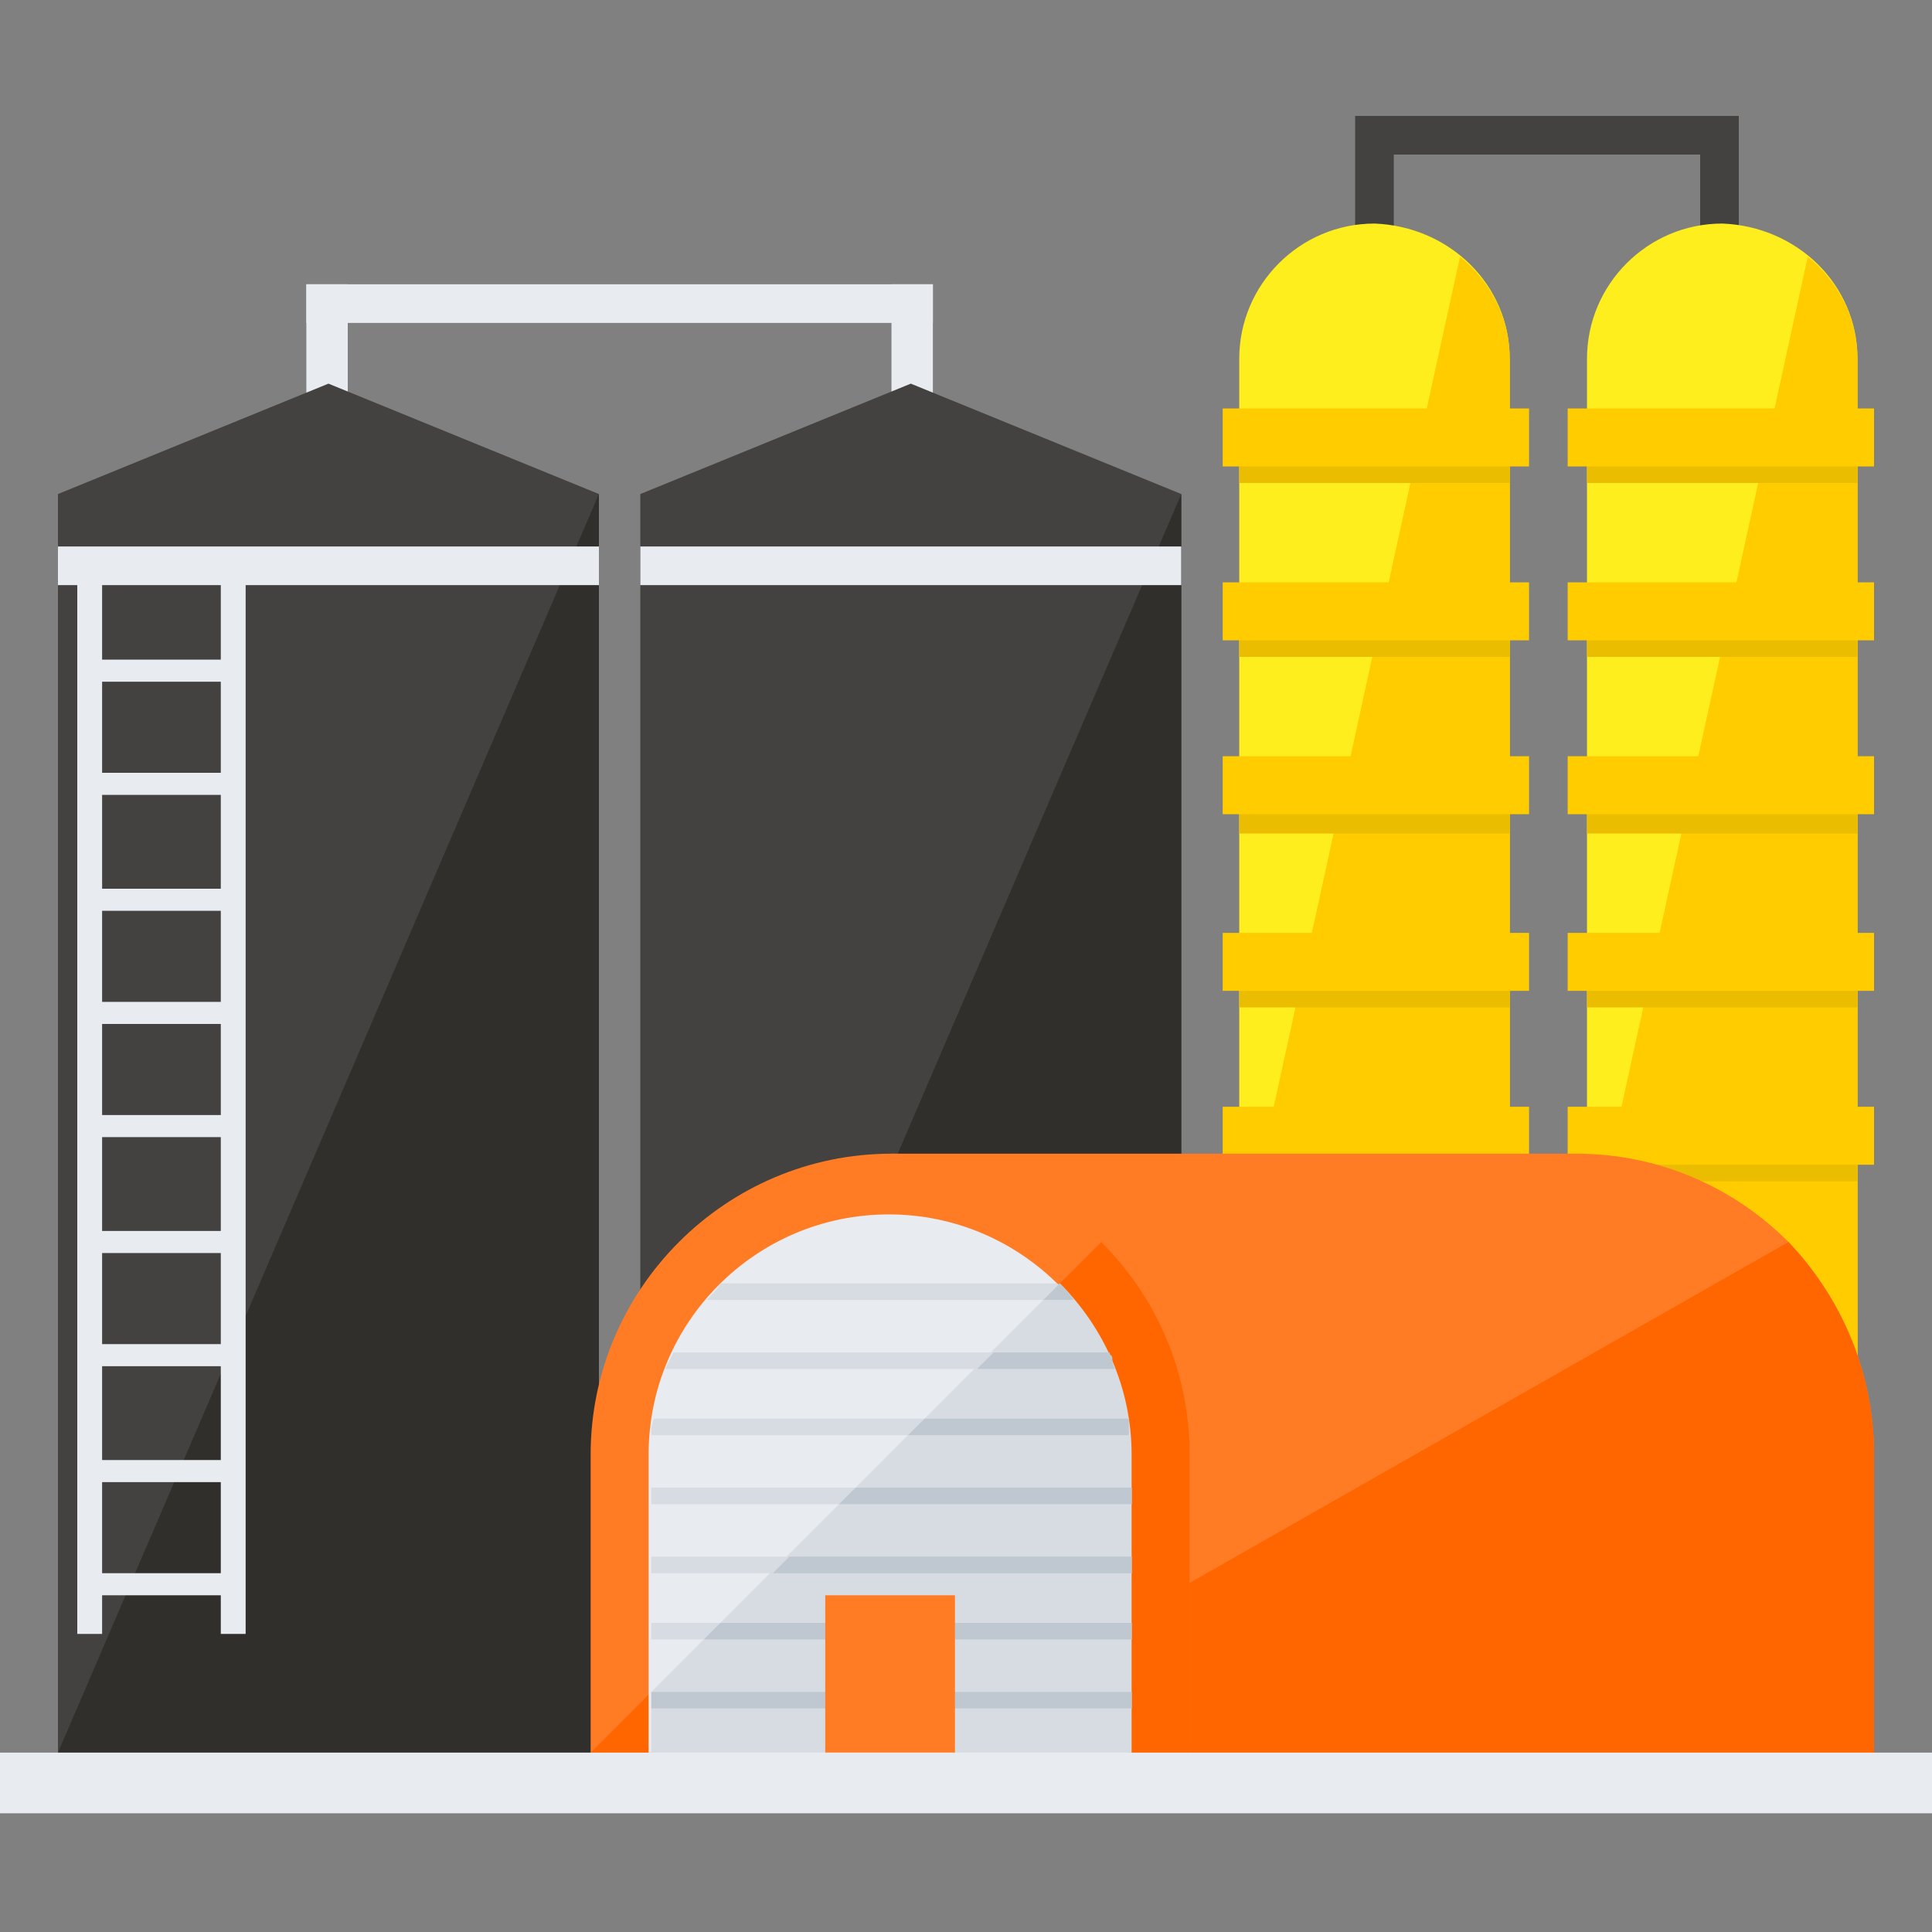 <svg xmlns="http://www.w3.org/2000/svg" xmlns:xlink="http://www.w3.org/1999/xlink" id="Layer_1" x="0px" y="0px" width="70px" height="70px" viewBox="0 0 70 70" style="enable-background:new 0 0 70 70;" xml:space="preserve"><rect x="0" y="0" width="70" height="70" fill="#808080" stroke="none"/><style type="text/css">	.st0{fill:#434240;}	.st1{fill:#FFEE1D;}	.st2{fill:#FFCC00;}	.st3{fill:#EABD00;}	.st4{fill:#E8EBF0;}	.st5{fill:#302F2C;}	.st6{fill:#FF7C24;}	.st7{fill:#FF6600;}	.st8{fill:#D7DCE2;}	.st9{fill:#BFC8D1;}</style><g>	<g>		<g>			<path class="st0" d="M50.5,12.7h-1.4V4.2h13.9v5h-1.4V5.6H50.5L50.5,12.7z"></path>		</g>		<g>			<path class="st1" d="M54.7,13v32.8h-9.8V13c0-2.7,2.2-4.9,4.9-4.9C52.5,8.2,54.7,10.3,54.7,13z"></path>			<path class="st2" d="M54.7,13v32.8h-9.8l8-36.5C54,10.2,54.7,11.5,54.7,13L54.7,13z"></path>			<g>				<path class="st3" d="M44.9,15.4h9.8v2.1h-9.8V15.4z"></path>				<path class="st3" d="M44.9,21.7h9.8v2.1h-9.8V21.7z"></path>				<path class="st3" d="M44.9,28.1h9.8v2.1h-9.8V28.1z"></path>				<path class="st3" d="M44.9,34.4h9.8v2.1h-9.8V34.4z"></path>				<path class="st3" d="M44.9,40.7h9.8v2.1h-9.8V40.7z"></path>			</g>			<g>				<path class="st2" d="M44.3,14.8h11.1v2.1H44.3V14.8z"></path>				<path class="st2" d="M44.3,21.1h11.1v2.1H44.3V21.1z"></path>				<path class="st2" d="M44.3,27.4h11.1v2.1H44.3V27.4z"></path>				<path class="st2" d="M44.3,33.8h11.1v2.1H44.3V33.8z"></path>				<path class="st2" d="M44.3,40.1h11.1v2.1H44.3V40.1z"></path>			</g>		</g>		<g>			<path class="st1" d="M67.3,13v39l-9.8-6.2V13c0-2.7,2.2-4.9,4.9-4.9C65.1,8.2,67.3,10.3,67.3,13L67.3,13z"></path>			<path class="st2" d="M67.3,13v39l-9.8-6.2l8-36.5C66.6,10.2,67.3,11.5,67.3,13L67.3,13z"></path>			<g>				<path class="st3" d="M57.5,15.4h9.8v2.1h-9.8V15.4z"></path>				<path class="st3" d="M57.5,21.7h9.8v2.1h-9.8V21.7z"></path>				<path class="st3" d="M57.5,28.1h9.8v2.1h-9.8V28.1z"></path>				<path class="st3" d="M57.5,34.4h9.8v2.1h-9.8V34.4z"></path>				<path class="st3" d="M57.5,40.7h9.8v2.1h-9.8V40.7z"></path>			</g>			<g>				<path class="st2" d="M56.8,14.8h11.1v2.1H56.8V14.8z"></path>				<path class="st2" d="M56.8,21.1h11.1v2.1H56.8V21.1z"></path>				<path class="st2" d="M56.8,27.4h11.1v2.1H56.8V27.4z"></path>				<path class="st2" d="M56.8,33.8h11.1v2.1H56.8V33.8z"></path>				<path class="st2" d="M56.8,40.1h11.1v2.1H56.8V40.1z"></path>			</g>		</g>		<g>			<path class="st4" d="M11.1,10.3h1.5V15h-1.5V10.3z"></path>			<path class="st4" d="M32.3,10.3h1.5V15h-1.5V10.3z"></path>			<path class="st0" d="M42.8,17.9v45.6H23.2V17.9l9.8-4L42.8,17.9z"></path>			<path class="st5" d="M42.8,17.9v45.6H23.2L42.8,17.9z"></path>			<path class="st0" d="M21.7,17.9v45.6H2.1V17.9l9.8-4L21.7,17.9z"></path>			<path class="st5" d="M21.7,17.9v45.6H2.1L21.7,17.9z"></path>			<g>				<path class="st4" d="M2.1,19.8h19.6v1.4H2.1L2.1,19.8z"></path>				<path class="st4" d="M11.1,10.3h22.7v1.4H11.1V10.3z"></path>				<path class="st4" d="M23.2,19.8h19.6v1.4H23.2V19.8z"></path>				<g>					<path class="st4" d="M2.8,20.4h0.9v38.8H2.8V20.4z"></path>					<path class="st4" d="M8,20.4h0.9v38.8H8V20.4z"></path>					<path class="st4" d="M3.4,23.9h5v0.8h-5V23.9z"></path>					<path class="st4" d="M3.4,28h5v0.8h-5V28z"></path>					<path class="st4" d="M3.4,32.2h5V33h-5V32.2z"></path>					<path class="st4" d="M3.4,36.3h5v0.8h-5V36.3z"></path>					<path class="st4" d="M3.4,40.4h5v0.8h-5V40.4z"></path>					<path class="st4" d="M3.4,44.6h5v0.8h-5V44.6z"></path>					<path class="st4" d="M3.4,48.7h5v0.8h-5V48.7z"></path>					<path class="st4" d="M3.4,52.9h5v0.8h-5V52.9z"></path>					<path class="st4" d="M3.4,57h5v0.8h-5V57z"></path>				</g>			</g>		</g>		<g>			<path class="st6" d="M67.9,52.7v10.8H32.3V41.8h24.8c3,0,5.7,1.2,7.7,3.2C66.7,47,67.9,49.7,67.9,52.7L67.9,52.7z"></path>			<path class="st7" d="M67.9,52.7v10.8H32.3L64.8,45C66.7,47,67.9,49.7,67.9,52.7L67.9,52.7z"></path>			<g>				<path class="st6" d="M43.1,52.7v10.8H21.4V52.7c0-6,4.9-10.9,10.9-10.9C38.3,41.8,43.1,46.7,43.1,52.7z"></path>				<path class="st7" d="M43.1,52.7v10.8H21.4L39.9,45l0,0C41.9,47,43.1,49.7,43.1,52.7L43.1,52.7z"></path>				<path class="st4" d="M23.5,63.5V52.7c0-4.8,3.9-8.7,8.7-8.7s8.7,3.9,8.7,8.7v10.8H23.5z"></path>				<path class="st8" d="M41,52.7v10.8H23.6v-2.2l14.8-14.8C40,48.1,41,50.3,41,52.7L41,52.7z"></path>				<g>					<path class="st8" d="M23.6,61.3H41v0.6H23.6L23.6,61.3z"></path>					<path class="st8" d="M23.6,58.8H41v0.6H23.6L23.6,58.8z"></path>					<path class="st8" d="M23.6,56.4H41V57H23.6L23.6,56.4z"></path>					<path class="st8" d="M23.6,53.9H41v0.6H23.6L23.6,53.9z"></path>					<path class="st8" d="M40.9,52H23.6c0-0.2,0-0.4,0.1-0.6h17.2C40.9,51.6,40.9,51.8,40.9,52z"></path>					<path class="st8" d="M40.4,49.6H24.1c0.1-0.2,0.2-0.4,0.3-0.6h15.7C40.2,49.1,40.3,49.4,40.4,49.6z"></path>					<path class="st8" d="M38.9,47.1H25.6c0.2-0.2,0.4-0.4,0.5-0.6h12.2C38.6,46.7,38.7,46.9,38.9,47.1z"></path>				</g>				<g>					<path class="st9" d="M23.6,61.3H41v0.6H23.6L23.6,61.3z"></path>					<path class="st9" d="M41,58.8v0.6H25.5l0.6-0.6H41z"></path>					<path class="st9" d="M41,56.4V57H28l0.6-0.6H41z"></path>					<path class="st9" d="M41,53.9v0.6H30.4l0.6-0.6H41z"></path>					<path class="st9" d="M40.9,52h-8l0.6-0.6h7.4C40.9,51.6,40.9,51.8,40.9,52z"></path>					<path class="st9" d="M40.4,49.6h-5L36,49h4.2c0,0.1,0.1,0.1,0.1,0.2C40.3,49.3,40.3,49.4,40.4,49.6z"></path>					<path class="st9" d="M38.9,47.1h-1.1l0.6-0.6C38.6,46.7,38.8,46.9,38.9,47.1z"></path>				</g>				<path class="st6" d="M29.9,57.8h4.7v5.7h-4.7V57.8z"></path>			</g>		</g>	</g>	<path class="st4" d="M0,63.5h70v2.2H0V63.5z"></path></g></svg>